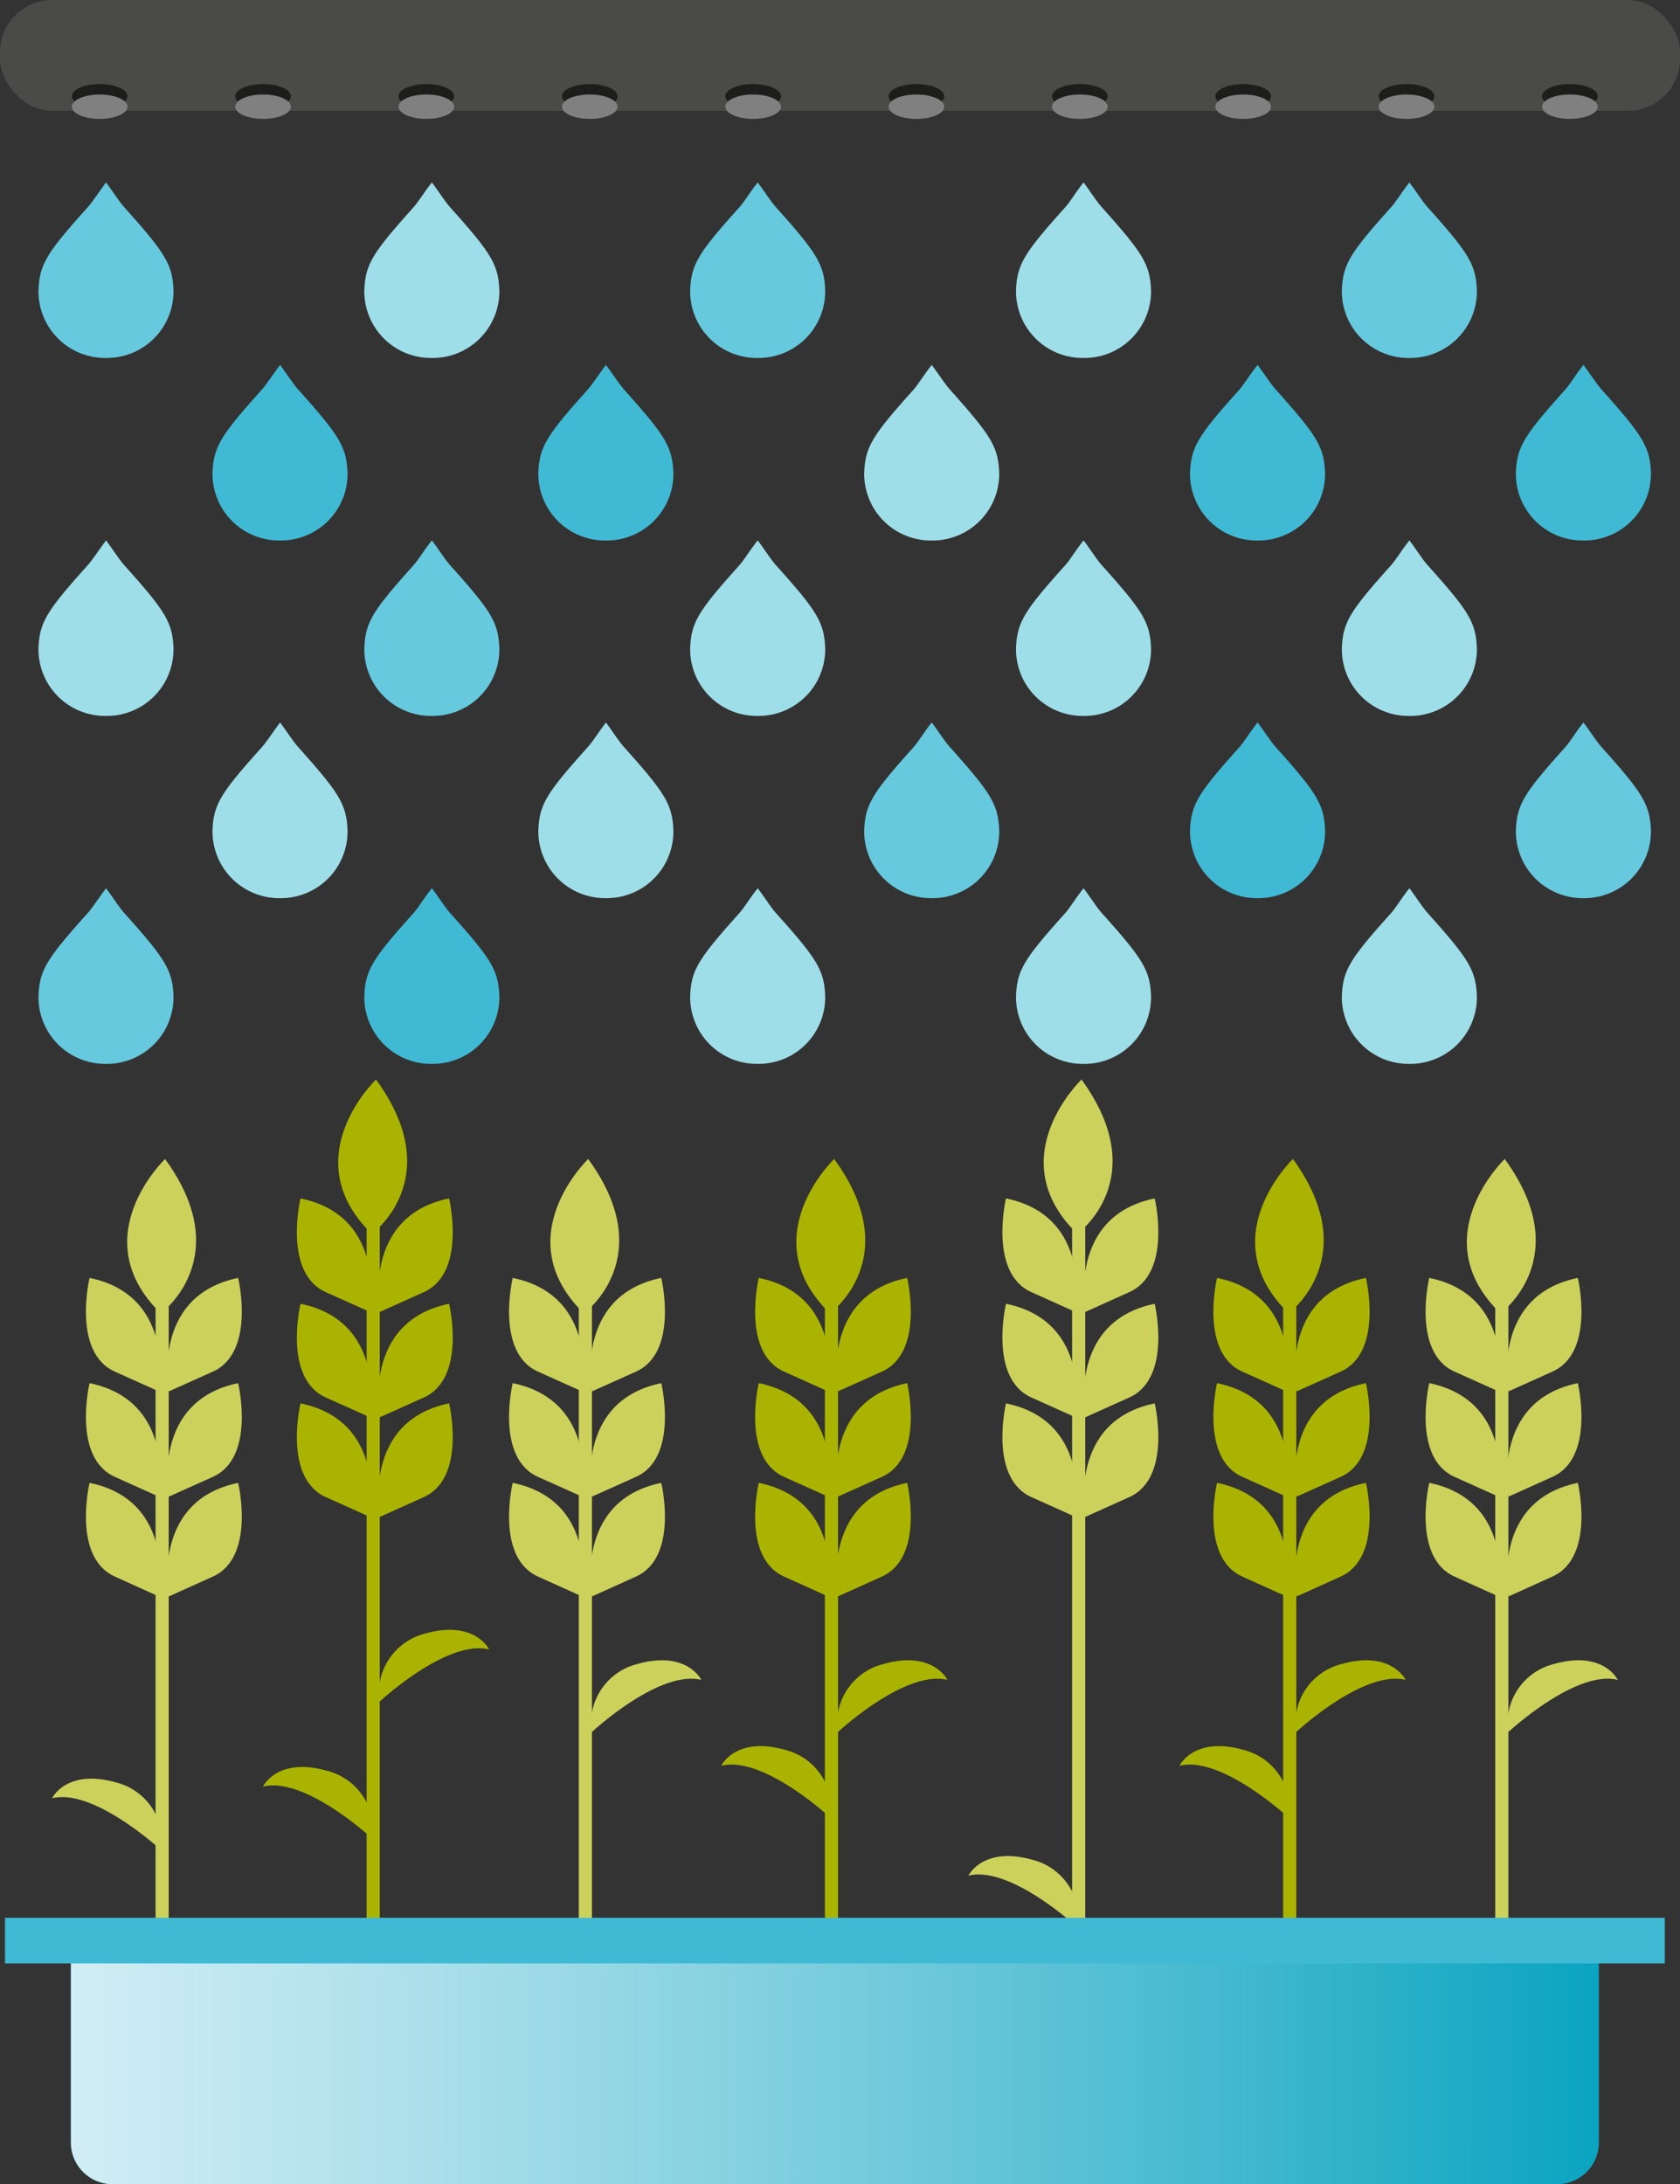 <svg xmlns="http://www.w3.org/2000/svg" xmlns:xlink="http://www.w3.org/1999/xlink" viewBox="0 0 161.12 209.41"><rect x="0" y="0" width="161.12" height="209.41" fill="#333333" stroke="none"/><defs><style>.cls-1{isolation:isolate;}.cls-2{fill:#4a4a49;}.cls-3{fill:#1d1d1b;}.cls-4{fill:#818080;}.cls-5{fill:#66c9de;}.cls-6{fill:#9edee8;}.cls-7{fill:#40bad4;}.cls-8{fill:#aab400;}.cls-9{fill:#ccd15c;}.cls-10{fill:#00a0be;}.cls-11{mix-blend-mode:multiply;fill:url(#linear-gradient);}</style><linearGradient id="linear-gradient" x1="463.64" y1="197.23" x2="610.17" y2="197.23" gradientTransform="matrix(1, 0, 0, -1, -456.84, 394.46)" gradientUnits="userSpaceOnUse"><stop offset="0" stop-color="#fdfeff" stop-opacity="0.04"/><stop offset="1" stop-color="#d1edf5"/></linearGradient></defs><title>water-plants-90</title><g class="cls-1"><g id="Layer_1" data-name="Layer 1"><rect class="cls-2" width="161.12" height="10.63" rx="5" ry="5"/><ellipse class="cls-3" cx="150.56" cy="9.23" rx="2.67" ry="1.17"/><ellipse class="cls-4" cx="150.56" cy="10.23" rx="2.67" ry="1.17"/><ellipse class="cls-3" cx="134.89" cy="9.23" rx="2.67" ry="1.17"/><ellipse class="cls-4" cx="134.89" cy="10.23" rx="2.67" ry="1.17"/><ellipse class="cls-3" cx="119.23" cy="9.23" rx="2.67" ry="1.17"/><ellipse class="cls-4" cx="119.23" cy="10.23" rx="2.67" ry="1.17"/><ellipse class="cls-3" cx="103.56" cy="9.23" rx="2.67" ry="1.17"/><ellipse class="cls-4" cx="103.56" cy="10.23" rx="2.67" ry="1.17"/><ellipse class="cls-3" cx="87.89" cy="9.23" rx="2.67" ry="1.17"/><ellipse class="cls-4" cx="87.89" cy="10.23" rx="2.67" ry="1.17"/><ellipse class="cls-3" cx="72.23" cy="9.23" rx="2.67" ry="1.17"/><ellipse class="cls-4" cx="72.23" cy="10.23" rx="2.67" ry="1.17"/><ellipse class="cls-3" cx="56.56" cy="9.23" rx="2.67" ry="1.17"/><ellipse class="cls-4" cx="56.56" cy="10.23" rx="2.67" ry="1.17"/><ellipse class="cls-3" cx="40.89" cy="9.23" rx="2.67" ry="1.17"/><ellipse class="cls-4" cx="40.89" cy="10.23" rx="2.67" ry="1.17"/><ellipse class="cls-3" cx="25.23" cy="9.23" rx="2.67" ry="1.17"/><ellipse class="cls-4" cx="25.23" cy="10.23" rx="2.67" ry="1.17"/><ellipse class="cls-3" cx="9.56" cy="9.23" rx="2.67" ry="1.17"/><ellipse class="cls-4" cx="9.56" cy="10.23" rx="2.67" ry="1.17"/><path class="cls-5" d="M10.17,34.32a6.39,6.39,0,0,1-6.48-6.47c.09-2.53.81-3.62,4.74-8,.47-.53,1.05-1.43,1.74-2.36.69.93,1.26,1.83,1.73,2.36,3.93,4.39,4.65,5.48,4.74,8A6.39,6.39,0,0,1,10.17,34.32Z"/><path class="cls-6" d="M10.17,68.64a6.39,6.39,0,0,1-6.48-6.47c.09-2.53.81-3.62,4.74-8,.47-.53,1.05-1.44,1.74-2.36.69.92,1.26,1.83,1.73,2.36,3.93,4.38,4.65,5.47,4.74,8A6.39,6.39,0,0,1,10.17,68.64Z"/><path class="cls-7" d="M26.86,51.82a6.39,6.39,0,0,1-6.48-6.47c.09-2.53.81-3.62,4.74-8,.47-.54,1.05-1.44,1.74-2.36.69.92,1.26,1.82,1.74,2.36,3.92,4.38,4.64,5.47,4.73,8A6.39,6.39,0,0,1,26.86,51.82Z"/><path class="cls-6" d="M26.86,86.11a6.4,6.4,0,0,1-6.48-6.48c.09-2.53.81-3.62,4.74-8,.47-.53,1.05-1.44,1.74-2.36.69.92,1.26,1.83,1.74,2.36,3.92,4.38,4.64,5.47,4.73,8A6.39,6.39,0,0,1,26.86,86.11Z"/><path class="cls-5" d="M10.17,102a6.4,6.4,0,0,1-6.48-6.48c.09-2.53.81-3.62,4.74-8,.47-.53,1.05-1.44,1.74-2.36.69.92,1.26,1.83,1.73,2.36,3.93,4.38,4.65,5.47,4.74,8A6.39,6.39,0,0,1,10.17,102Z"/><path class="cls-6" d="M41.42,34.32a6.39,6.39,0,0,1-6.48-6.47c.09-2.53.81-3.62,4.74-8,.47-.53,1-1.43,1.74-2.36.69.93,1.26,1.83,1.73,2.36,3.93,4.39,4.65,5.48,4.74,8A6.39,6.39,0,0,1,41.42,34.32Z"/><path class="cls-5" d="M41.42,68.64a6.39,6.39,0,0,1-6.48-6.47c.09-2.53.81-3.62,4.74-8,.47-.53,1-1.44,1.74-2.36.69.92,1.26,1.83,1.73,2.36,3.93,4.38,4.65,5.47,4.74,8A6.39,6.39,0,0,1,41.42,68.64Z"/><path class="cls-7" d="M58.11,51.82a6.39,6.39,0,0,1-6.48-6.47c.09-2.53.81-3.62,4.74-8,.47-.54,1.05-1.44,1.74-2.36.69.92,1.26,1.82,1.74,2.36,3.92,4.38,4.64,5.47,4.73,8A6.39,6.39,0,0,1,58.11,51.82Z"/><path class="cls-6" d="M58.11,86.11a6.4,6.4,0,0,1-6.48-6.48c.09-2.53.81-3.62,4.74-8,.47-.53,1.05-1.44,1.74-2.36.69.92,1.26,1.83,1.74,2.36,3.92,4.38,4.64,5.47,4.73,8A6.39,6.39,0,0,1,58.11,86.11Z"/><path class="cls-7" d="M41.42,102a6.4,6.4,0,0,1-6.48-6.48c.09-2.53.81-3.62,4.74-8,.47-.53,1-1.44,1.74-2.36.69.92,1.26,1.83,1.73,2.36,3.93,4.38,4.65,5.47,4.74,8A6.39,6.39,0,0,1,41.42,102Z"/><path class="cls-5" d="M72.67,34.32a6.39,6.39,0,0,1-6.48-6.47c.09-2.53.81-3.62,4.74-8,.47-.53,1-1.43,1.74-2.36.69.93,1.26,1.83,1.73,2.36,3.93,4.39,4.65,5.48,4.74,8A6.39,6.39,0,0,1,72.67,34.32Z"/><path class="cls-6" d="M72.67,68.64a6.39,6.39,0,0,1-6.48-6.47c.09-2.53.81-3.62,4.74-8,.47-.53,1-1.44,1.74-2.36.69.92,1.26,1.83,1.73,2.36,3.93,4.38,4.65,5.47,4.74,8A6.39,6.39,0,0,1,72.67,68.64Z"/><path class="cls-6" d="M89.36,51.82a6.39,6.39,0,0,1-6.48-6.47c.09-2.53.81-3.62,4.74-8,.47-.54,1-1.44,1.74-2.36.69.92,1.26,1.82,1.74,2.36,3.92,4.38,4.64,5.47,4.73,8A6.39,6.39,0,0,1,89.36,51.82Z"/><path class="cls-5" d="M89.36,86.11a6.4,6.4,0,0,1-6.48-6.48c.09-2.53.81-3.62,4.74-8,.47-.53,1-1.44,1.74-2.36.69.92,1.26,1.83,1.74,2.36,3.92,4.38,4.64,5.47,4.73,8A6.39,6.39,0,0,1,89.36,86.11Z"/><path class="cls-6" d="M72.67,102a6.4,6.4,0,0,1-6.48-6.48c.09-2.53.81-3.62,4.74-8,.47-.53,1-1.44,1.74-2.36.69.92,1.26,1.83,1.73,2.36,3.93,4.38,4.65,5.47,4.74,8A6.39,6.39,0,0,1,72.67,102Z"/><path class="cls-6" d="M103.92,34.32a6.39,6.39,0,0,1-6.48-6.47c.09-2.53.81-3.62,4.74-8,.47-.53,1-1.43,1.74-2.36.69.93,1.26,1.83,1.73,2.36,3.93,4.39,4.65,5.48,4.74,8A6.39,6.39,0,0,1,103.92,34.32Z"/><path class="cls-6" d="M103.92,68.64a6.39,6.39,0,0,1-6.48-6.47c.09-2.53.81-3.62,4.74-8,.47-.53,1-1.44,1.74-2.36.69.92,1.26,1.83,1.73,2.36,3.93,4.38,4.65,5.47,4.74,8A6.39,6.39,0,0,1,103.92,68.64Z"/><path class="cls-7" d="M120.61,51.82a6.39,6.39,0,0,1-6.48-6.47c.09-2.53.81-3.62,4.74-8,.47-.54,1-1.44,1.74-2.36.69.92,1.26,1.82,1.74,2.36,3.92,4.38,4.64,5.47,4.73,8A6.39,6.39,0,0,1,120.61,51.82Z"/><path class="cls-7" d="M120.61,86.11a6.4,6.4,0,0,1-6.48-6.48c.09-2.53.81-3.62,4.74-8,.47-.53,1-1.44,1.74-2.36.69.92,1.26,1.83,1.74,2.36,3.92,4.38,4.64,5.47,4.73,8A6.39,6.39,0,0,1,120.61,86.11Z"/><path class="cls-6" d="M103.92,102a6.4,6.4,0,0,1-6.48-6.48c.09-2.53.81-3.62,4.74-8,.47-.53,1-1.44,1.74-2.36.69.92,1.26,1.83,1.73,2.36,3.93,4.38,4.65,5.47,4.74,8A6.39,6.39,0,0,1,103.92,102Z"/><path class="cls-5" d="M135.17,34.32a6.39,6.39,0,0,1-6.48-6.47c.09-2.53.81-3.62,4.74-8,.47-.53,1-1.43,1.74-2.36.69.93,1.26,1.83,1.73,2.36,3.93,4.39,4.65,5.48,4.74,8A6.39,6.39,0,0,1,135.17,34.32Z"/><path class="cls-6" d="M135.17,68.64a6.39,6.39,0,0,1-6.48-6.47c.09-2.53.81-3.62,4.74-8,.47-.53,1-1.44,1.74-2.36.69.92,1.26,1.83,1.73,2.36,3.93,4.38,4.65,5.47,4.74,8A6.39,6.39,0,0,1,135.17,68.64Z"/><path class="cls-7" d="M151.86,51.82a6.39,6.39,0,0,1-6.48-6.47c.09-2.53.81-3.62,4.74-8,.47-.54,1-1.44,1.74-2.36.69.92,1.26,1.82,1.74,2.36,3.92,4.38,4.64,5.47,4.73,8A6.39,6.39,0,0,1,151.86,51.82Z"/><path class="cls-5" d="M151.86,86.11a6.4,6.4,0,0,1-6.48-6.48c.09-2.53.81-3.62,4.74-8,.47-.53,1-1.44,1.74-2.36.69.92,1.26,1.83,1.74,2.36,3.92,4.38,4.64,5.47,4.73,8A6.39,6.39,0,0,1,151.86,86.11Z"/><path class="cls-6" d="M135.17,102a6.4,6.4,0,0,1-6.48-6.48c.09-2.53.81-3.62,4.74-8,.47-.53,1-1.44,1.74-2.36.69.92,1.26,1.83,1.73,2.36,3.93,4.38,4.65,5.47,4.74,8A6.39,6.39,0,0,1,135.17,102Z"/><path class="cls-8" d="M72.77,122.52s-1.72,7.17,2.46,9l4.19,1.88S81.18,124.24,72.77,122.52Z"/><path class="cls-8" d="M72.77,132.61s-1.72,7.17,2.46,9l4.19,1.88S81.18,134.34,72.77,132.61Z"/><path class="cls-8" d="M72.77,142.17s-1.72,7.16,2.46,9l4.19,1.89S81.18,143.89,72.77,142.17Z"/><path class="cls-8" d="M87,122.52s1.72,7.17-2.46,9l-4.19,1.88S78.61,124.24,87,122.52Z"/><path class="cls-8" d="M87,132.61s1.72,7.17-2.46,9l-4.19,1.88S78.61,134.34,87,132.61Z"/><path class="cls-8" d="M87,142.17s1.72,7.16-2.46,9l-4.19,1.89S78.61,143.89,87,142.17Z"/><rect class="cls-8" x="79.11" y="125.17" width="1.26" height="63.08"/><path class="cls-8" d="M80,111.12s-7.88,7.53-.41,14.8C79.6,125.92,86.93,120.6,80,111.12Z"/><path class="cls-8" d="M80.36,166.06s6.45-6,10.5-5c0,0-1.38-2.88-6.18-1.51a5.85,5.85,0,0,0-4.39,6Z"/><path class="cls-8" d="M79.66,174.29s-6.44-6-10.49-5c0,0,1.37-2.88,6.17-1.51a5.86,5.86,0,0,1,4.39,6Z"/><path class="cls-9" d="M96.48,114.9s-1.71,7.17,2.47,9l4.18,1.88S104.89,116.62,96.48,114.9Z"/><path class="cls-9" d="M96.48,125s-1.71,7.17,2.47,9l4.18,1.88S104.89,126.72,96.48,125Z"/><path class="cls-9" d="M96.48,134.55s-1.71,7.16,2.47,9l4.18,1.88S104.89,136.27,96.48,134.55Z"/><path class="cls-9" d="M110.74,114.9s1.72,7.17-2.47,9l-4.18,1.88S102.33,116.62,110.74,114.9Z"/><path class="cls-9" d="M110.74,125s1.72,7.17-2.47,9l-4.18,1.88S102.33,126.72,110.74,125Z"/><path class="cls-9" d="M110.74,134.55s1.72,7.16-2.47,9l-4.18,1.88S102.33,136.27,110.74,134.55Z"/><rect class="cls-9" x="102.82" y="117.56" width="1.26" height="72.7"/><path class="cls-9" d="M103.72,103.5s-7.88,7.53-.4,14.8C103.32,118.3,110.65,113,103.72,103.5Z"/><path class="cls-9" d="M103.38,184.83s-6.45-6-10.5-5c0,0,1.38-2.88,6.18-1.51a5.87,5.87,0,0,1,4.39,6Z"/><path class="cls-8" d="M116.72,122.52s-1.72,7.17,2.46,9l4.19,1.88S125.13,124.24,116.72,122.52Z"/><path class="cls-8" d="M116.72,132.61s-1.72,7.17,2.46,9l4.19,1.88S125.13,134.34,116.72,132.61Z"/><path class="cls-8" d="M116.72,142.17s-1.72,7.16,2.46,9l4.19,1.89S125.13,143.89,116.72,142.17Z"/><path class="cls-8" d="M131,122.52s1.72,7.17-2.46,9l-4.19,1.88S122.56,124.24,131,122.52Z"/><path class="cls-8" d="M131,132.61s1.72,7.17-2.46,9l-4.19,1.88S122.56,134.34,131,132.61Z"/><path class="cls-8" d="M131,142.17s1.72,7.16-2.46,9l-4.19,1.89S122.56,143.89,131,142.17Z"/><rect class="cls-8" x="123.06" y="125.17" width="1.26" height="63.08"/><path class="cls-8" d="M124,111.12s-7.88,7.53-.41,14.8C123.55,125.92,130.88,120.6,124,111.12Z"/><path class="cls-8" d="M124.31,166.06s6.45-6,10.5-5c0,0-1.38-2.88-6.18-1.51a5.85,5.85,0,0,0-4.39,6Z"/><path class="cls-8" d="M123.61,174.29s-6.45-6-10.49-5c0,0,1.37-2.88,6.17-1.51a5.86,5.86,0,0,1,4.39,6Z"/><path class="cls-9" d="M137.07,122.52s-1.72,7.17,2.46,9l4.18,1.88S145.47,124.24,137.07,122.52Z"/><path class="cls-9" d="M137.07,132.61s-1.72,7.17,2.46,9l4.18,1.88S145.47,134.34,137.07,132.61Z"/><path class="cls-9" d="M137.07,142.17s-1.72,7.16,2.46,9l4.18,1.89S145.47,143.89,137.07,142.17Z"/><path class="cls-9" d="M151.32,122.52s1.72,7.17-2.47,9l-4.18,1.88S142.91,124.24,151.32,122.52Z"/><path class="cls-9" d="M151.32,132.61s1.72,7.17-2.47,9l-4.18,1.88S142.91,134.34,151.32,132.61Z"/><path class="cls-9" d="M151.32,142.17s1.72,7.16-2.47,9l-4.18,1.89S142.91,143.89,151.32,142.17Z"/><rect class="cls-9" x="143.4" y="125.17" width="1.26" height="63.08"/><path class="cls-9" d="M144.31,111.12s-7.89,7.53-.41,14.8C143.9,125.92,151.23,120.6,144.31,111.12Z"/><path class="cls-9" d="M144.66,166.06s6.45-6,10.49-5c0,0-1.37-2.88-6.17-1.51a5.85,5.85,0,0,0-4.39,6Z"/><path class="cls-9" d="M49.17,122.52s-1.72,7.17,2.46,9l4.19,1.88S57.58,124.24,49.17,122.52Z"/><path class="cls-9" d="M49.17,132.61s-1.72,7.17,2.46,9l4.19,1.88S57.58,134.34,49.17,132.61Z"/><path class="cls-9" d="M49.17,142.17s-1.72,7.16,2.46,9l4.19,1.89S57.58,143.89,49.17,142.17Z"/><path class="cls-9" d="M63.42,122.52s1.72,7.17-2.46,9l-4.19,1.88S55,124.24,63.42,122.52Z"/><path class="cls-9" d="M63.42,132.61s1.72,7.17-2.46,9l-4.19,1.88S55,134.34,63.42,132.61Z"/><path class="cls-9" d="M63.42,142.17s1.72,7.16-2.46,9l-4.19,1.89S55,143.89,63.42,142.17Z"/><rect class="cls-9" x="55.51" y="125.17" width="1.26" height="63.08"/><path class="cls-9" d="M56.41,111.12s-7.88,7.53-.41,14.8C56,125.92,63.33,120.6,56.41,111.12Z"/><path class="cls-9" d="M56.76,166.06s6.45-6,10.5-5c0,0-1.38-2.88-6.18-1.51a5.85,5.85,0,0,0-4.39,6Z"/><path class="cls-9" d="M8.59,122.52s-1.72,7.17,2.46,9l4.18,1.88S17,124.24,8.59,122.52Z"/><path class="cls-9" d="M8.59,132.61s-1.72,7.17,2.46,9l4.18,1.88S17,134.34,8.59,132.61Z"/><path class="cls-9" d="M8.59,142.17s-1.72,7.16,2.46,9l4.18,1.89S17,143.89,8.59,142.17Z"/><path class="cls-9" d="M22.84,122.52s1.72,7.17-2.46,9l-4.19,1.88S14.43,124.24,22.84,122.52Z"/><path class="cls-9" d="M22.84,132.61s1.72,7.17-2.46,9l-4.19,1.88S14.43,134.34,22.84,132.61Z"/><path class="cls-9" d="M22.84,142.17s1.72,7.16-2.46,9l-4.19,1.89S14.43,143.89,22.84,142.17Z"/><rect class="cls-9" x="14.92" y="125.17" width="1.26" height="63.08"/><path class="cls-9" d="M15.83,111.12s-7.89,7.53-.41,14.8C15.42,125.92,22.75,120.6,15.83,111.12Z"/><path class="cls-9" d="M15.48,177.41s-6.45-6-10.49-5c0,0,1.37-2.88,6.17-1.51a5.86,5.86,0,0,1,4.39,6Z"/><path class="cls-8" d="M28.82,114.9s-1.72,7.17,2.46,9l4.19,1.88S37.23,116.62,28.82,114.9Z"/><path class="cls-8" d="M28.82,125s-1.72,7.17,2.46,9l4.19,1.88S37.23,126.72,28.82,125Z"/><path class="cls-8" d="M28.82,134.55s-1.72,7.16,2.46,9l4.19,1.88S37.23,136.27,28.82,134.55Z"/><path class="cls-8" d="M43.07,114.9s1.72,7.17-2.46,9l-4.18,1.88S34.67,116.62,43.07,114.9Z"/><path class="cls-8" d="M43.07,125s1.72,7.17-2.46,9l-4.18,1.88S34.67,126.72,43.07,125Z"/><path class="cls-8" d="M43.07,134.55s1.72,7.16-2.46,9l-4.18,1.88S34.67,136.27,43.07,134.55Z"/><rect class="cls-8" x="35.16" y="117.56" width="1.26" height="72.7"/><path class="cls-8" d="M36.06,103.5s-7.88,7.53-.4,14.8C35.66,118.3,43,113,36.06,103.5Z"/><path class="cls-8" d="M36.41,163.14s6.45-6,10.5-5c0,0-1.38-2.88-6.18-1.51a5.87,5.87,0,0,0-4.39,6Z"/><path class="cls-8" d="M35.72,176.29s-6.45-6-10.5-5c0,0,1.37-2.88,6.17-1.51a5.85,5.85,0,0,1,4.39,6Z"/><path class="cls-10" d="M10.8,185.05H149.34a4,4,0,0,1,4,4v20.36a0,0,0,0,1,0,0H6.8a0,0,0,0,1,0,0V189.05A4,4,0,0,1,10.8,185.05Z" transform="translate(160.14 394.46) rotate(-180)"/><path class="cls-11" d="M10.8,185.05H149.34a4,4,0,0,1,4,4v20.36a0,0,0,0,1,0,0H6.8a0,0,0,0,1,0,0V189.05A4,4,0,0,1,10.8,185.05Z" transform="translate(160.14 394.46) rotate(-180)"/><rect class="cls-7" x="0.48" y="183.86" width="159.18" height="4.37" transform="translate(160.14 372.1) rotate(-180)"/></g></g></svg>